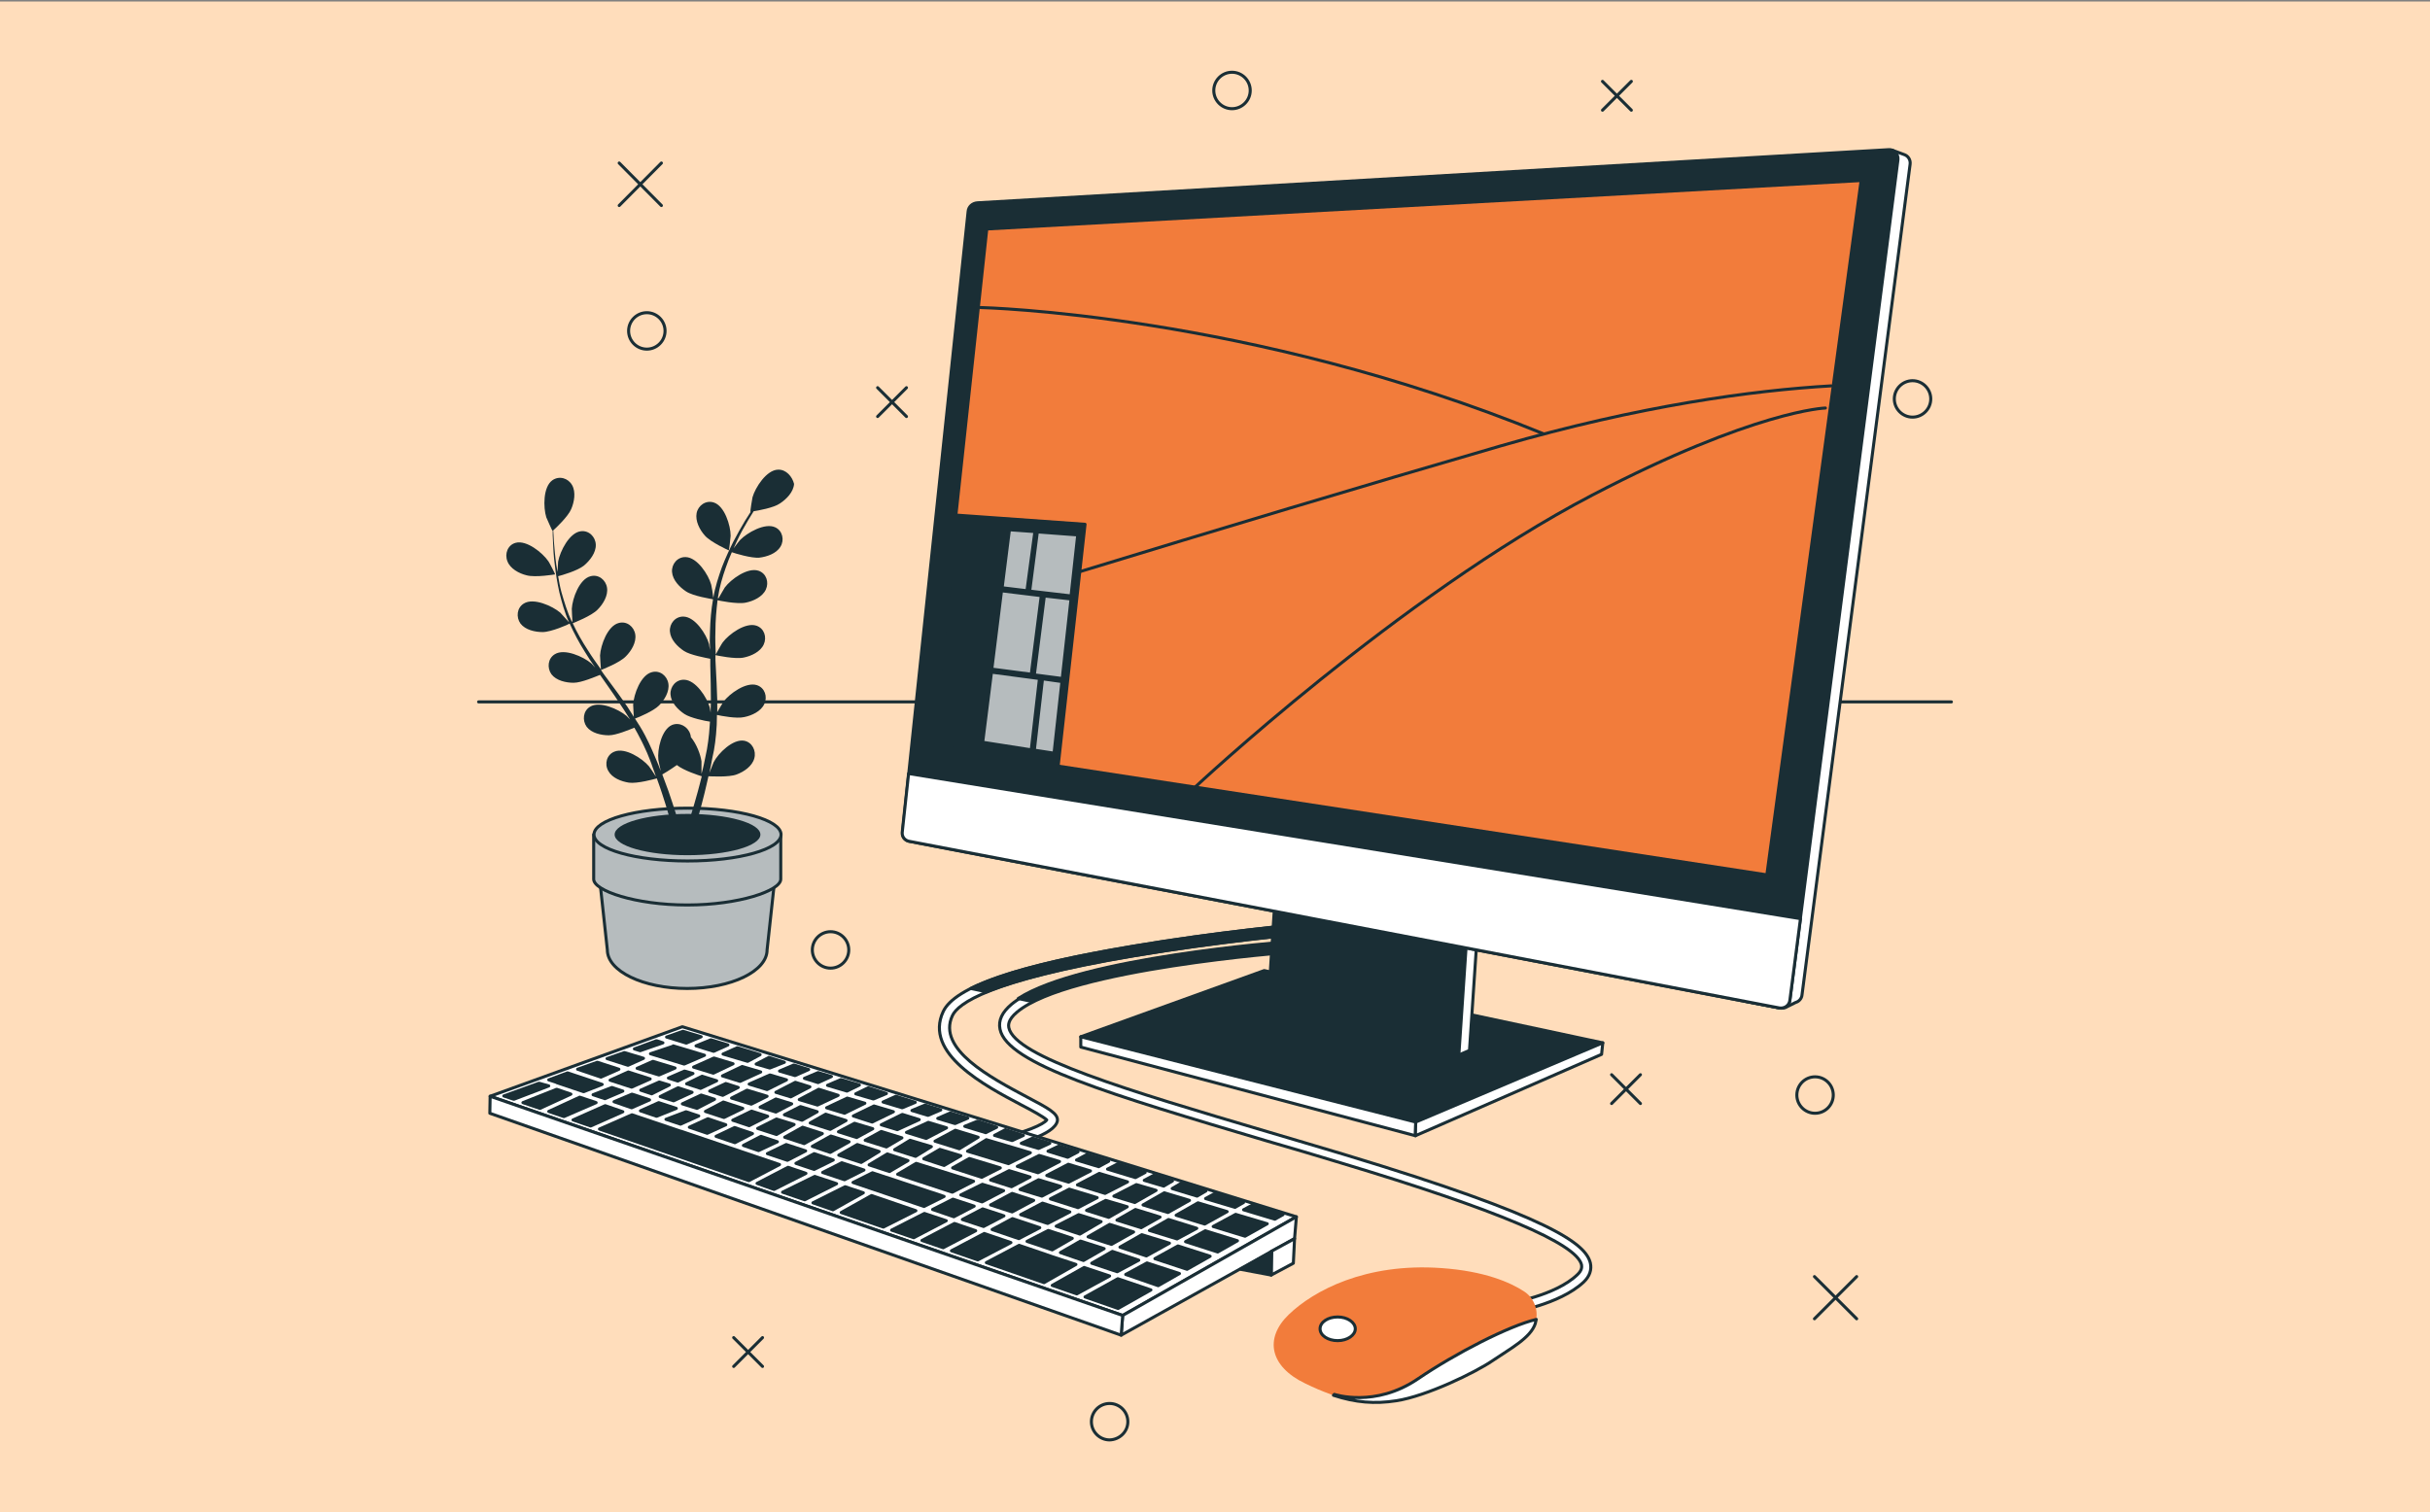 <?xml version="1.0" encoding="utf-8"?>
<!-- Generator: Adobe Illustrator 25.2.0, SVG Export Plug-In . SVG Version: 6.00 Build 0)  -->
<svg version="1.1" id="Calque_1" xmlns="http://www.w3.org/2000/svg" xmlns:xlink="http://www.w3.org/1999/xlink" x="0px" y="0px"
	 viewBox="0 0 800.2 498.1" style="enable-background:new 0 0 800.2 498.1;" xml:space="preserve">
<rect x="0" y="0" width="800.2" height="498.1" fill="#808080" stroke="none"/>
<style type="text/css">
	.st0{clip-path:url(#SVGID_2_);}
	.st1{fill:#FFDDBB;}
	.st2{fill:none;}
	.st3{fill:none;stroke:#1A2E35;stroke-linecap:round;stroke-linejoin:round;stroke-miterlimit:10;}
	.st4{fill:#B6BCBE;stroke:#1A2E35;stroke-linecap:round;stroke-linejoin:round;stroke-miterlimit:10;}
	.st5{fill:#1A2E35;}
	.st6{fill:#FFFFFF;stroke:#1A2E35;stroke-linecap:round;stroke-linejoin:round;stroke-miterlimit:10;}
	.st7{fill:#1A2E35;stroke:#1A2E35;stroke-linecap:round;stroke-linejoin:round;stroke-miterlimit:10;}
	.st8{fill:#F27C3B;}
</style>
<g>
	<g>
		<defs>
			<rect id="SVGID_1_" y="0.5" width="800.2" height="497.6"/>
		</defs>
		<clipPath id="SVGID_2_">
			<use xlink:href="#SVGID_1_"  style="overflow:visible;"/>
		</clipPath>
		<g class="st0">
			<path class="st1" d="M-546,217.7c125.7-193.8,333.4-99,564.6-237.8s218.1-471,561.5-558.6c225.9-57.6,483.5,46,646.4,192.5
				c223.1,200.5,288.8,495.2,224.3,763.7c-51.5,214.1-185.6,411.6-388.7,531.6c-289.2,170.8-576,34.8-856.9,54
				s-487.2,14.1-636-169.6C-579.7,609.7-671.7,411.5-546,217.7L-546,217.7z"/>
		</g>
	</g>
</g>
<rect y="0.5" class="st2" width="800.2" height="497.6"/>
<g>
	<g>
		<line class="st3" x1="203.9" y1="53.7" x2="217.8" y2="67.7"/>
		<line class="st3" x1="217.8" y1="53.7" x2="203.9" y2="67.7"/>
	</g>
	<g>
		<line class="st3" x1="597.5" y1="420.5" x2="611.4" y2="434.4"/>
		<line class="st3" x1="611.4" y1="420.5" x2="597.5" y2="434.4"/>
	</g>
	<g>
		<line class="st3" x1="289" y1="127.7" x2="298.5" y2="137.2"/>
		<line class="st3" x1="298.5" y1="127.7" x2="289" y2="137.2"/>
	</g>
	<g>
		<line class="st3" x1="530.7" y1="354" x2="540.2" y2="363.5"/>
		<line class="st3" x1="540.2" y1="354" x2="530.7" y2="363.5"/>
	</g>
	<g>
		<line class="st3" x1="241.6" y1="440.6" x2="251.1" y2="450.1"/>
		<line class="st3" x1="251.1" y1="440.6" x2="241.6" y2="450.1"/>
	</g>
	<g>
		<line class="st3" x1="527.7" y1="26.8" x2="537.2" y2="36.3"/>
		<line class="st3" x1="537.2" y1="26.8" x2="527.7" y2="36.3"/>
	</g>
	<path class="st3" d="M219,109c0-3.3-2.7-6-6-6s-6,2.7-6,6c0,3.3,2.7,6,6,6S219,112.3,219,109z"/>
	<path class="st3" d="M411.7,29.8c0-3.3-2.7-6-6-6c-3.3,0-6,2.7-6,6c0,3.3,2.7,6,6,6C409,35.8,411.7,33.1,411.7,29.8z"/>
	<circle class="st3" cx="597.7" cy="360.7" r="6"/>
	<path class="st3" d="M371.4,468.3c0-3.3-2.7-6-6-6c-3.3,0-6,2.7-6,6c0,3.3,2.7,6,6,6C368.7,474.2,371.4,471.6,371.4,468.3z"/>
	<path class="st3" d="M279.5,312.9c0-3.3-2.7-6-6-6c-3.3,0-6,2.7-6,6c0,3.3,2.7,6,6,6C276.8,318.9,279.5,316.2,279.5,312.9z"/>
	<path class="st3" d="M635.8,131.4c0-3.3-2.7-6-6-6c-3.3,0-6,2.7-6,6c0,3.3,2.7,6,6,6C633.1,137.4,635.8,134.7,635.8,131.4z"/>
	<line class="st3" x1="642.6" y1="231.2" x2="157.6" y2="231.2"/>
	<g>
		<path class="st4" d="M197.4,289l2.6,23.9c0,7,11.8,12.7,26.3,12.7c14.5,0,26.3-5.7,26.3-12.7l2.6-23.9H197.4z"/>
		<path class="st4" d="M195.5,274.9v14.7c0,3.8,13.8,8.5,30.8,8.5c17,0,30.8-4.7,30.8-8.5v-14.7H195.5z"/>
		<ellipse class="st4" cx="226.4" cy="274.9" rx="30.8" ry="8.7"/>
		<ellipse class="st5" cx="226.4" cy="274.9" rx="24" ry="6.8"/>
		<g>
			<path class="st5" d="M173.4,189.5c2.9,0.8,9.4-0.3,9.4-0.3c0.1,0-2-4.1-2.2-4.3c-1.9-2.8-7.2-7.1-10.8-6.1
				c-2.6,0.7-3.7,3.6-2.7,6.1C168,187.3,170.9,188.9,173.4,189.5z"/>
			<path class="st5" d="M240,181.3c0.1,0,0.6-4.5,0.6-4.8c0-3.4-2-9.9-5.6-11c-2.6-0.8-5.1,1-5.6,3.5c-0.5,2.6,1,5.5,2.7,7.4
				C234,178.6,240,181.3,240,181.3z"/>
			<path class="st5" d="M256.2,154.7c-3.8,0.1-7.5,5.9-8.4,9.1c-0.1,0.3-0.8,4.8-0.7,4.8c0,0,0.1,0,0.1,0c-0.6,0.9-1.2,1.9-1.9,3
				c-1.2,2-2.5,4.3-3.8,6.8c-1.3,2.6-2.6,5.4-3.8,8.5c-1.1,3.1-2.2,6.4-2.8,10c0,0,0,0.1,0,0.1c-0.1-1.1-0.6-4.2-0.7-4.4
				c-0.9-3.3-4.6-9-8.4-9.1c-2.7-0.1-4.7,2.3-4.5,4.9c0.2,2.7,2.5,5,4.6,6.4c2.4,1.6,8.5,2.5,8.9,2.6c-0.6,3.4-0.9,6.9-1,10.5
				c-0.1,2.1-0.1,4.1,0,6.2c-0.2-0.9-0.3-1.8-0.3-1.9c-0.9-3.3-4.6-9-8.4-9.1c-2.7-0.1-4.7,2.3-4.5,4.9c0.2,2.7,2.5,5,4.6,6.4
				c2.1,1.4,7.3,2.3,8.7,2.6c0,0.8,0,1.6,0,2.4c0.1,3.8,0.2,7.6,0.2,11.4c0,1.3-0.1,2.6-0.1,3.9c-0.1-0.8-0.3-1.5-0.3-1.7
				c-0.9-3.3-4.6-9-8.4-9.1c-2.7-0.1-4.7,2.3-4.5,4.9c0.2,2.7,2.5,5,4.6,6.4c2,1.3,6.8,2.3,8.4,2.5c-0.1,1.3-0.2,2.7-0.3,3.9
				c-0.1,0.9-0.2,1.7-0.3,2.6c-0.1,0.9-0.3,1.7-0.4,2.6c-0.3,1.6-0.7,3.3-1,4.9c-0.2,1.1-0.5,2.1-0.8,3.2c0-1.3,0-3.9,0-4.1
				c-0.3-2.2-1.6-5.7-3.5-8c0-0.3-0.1-0.7-0.2-1c-0.8-2.5-3.5-4-6-3c-3.5,1.5-4.9,8.2-4.5,11.5c0,0.2,0.5,2.3,0.8,3.7
				c-0.3-0.8-0.6-1.5-0.9-2.3c-0.6-1.5-1.3-3.1-2-4.7c-0.4-0.8-0.7-1.6-1.1-2.4c-0.4-0.8-0.8-1.6-1.2-2.4c-1-1.9-2.1-3.7-3.3-5.5
				c1.4-0.5,6.1-2.5,7.9-4.3c1.8-1.8,3.5-4.6,3.1-7.2c-0.4-2.6-2.8-4.5-5.4-3.8c-3.7,0.9-6,7.3-6.2,10.7c0,0.2,0.1,2.6,0.2,4
				c-0.7-1.1-1.4-2.2-2.1-3.3c-2.1-3.1-4.4-6.2-6.7-9.3c-0.7-0.9-1.4-1.9-2-2.8c0.5-0.2,6.2-2.4,8.2-4.5c1.8-1.8,3.5-4.6,3.1-7.2
				c-0.4-2.6-2.8-4.5-5.4-3.8c-3.7,0.9-6,7.3-6.2,10.7c0,0.3,0.2,3.8,0.3,4.6c-1.5-2.1-3-4.2-4.3-6.3c-1.9-2.9-3.6-5.9-5-8.9
				c0.2-0.1,6.2-2.4,8.2-4.5c1.8-1.8,3.5-4.6,3.1-7.2c-0.4-2.6-2.8-4.5-5.4-3.8c-3.7,0.9-6,7.3-6.2,10.7c0,0.2,0.1,2.9,0.2,4.2
				c-0.1,0-0.1,0-0.2,0.1c-1.5-3.2-2.5-6.6-3.4-9.7c-0.5-1.8-0.8-3.6-1.1-5.3c1.2-0.3,6.4-1.8,8.5-3.5c1.9-1.6,4-4.2,3.9-6.9
				c-0.1-2.6-2.3-4.8-5-4.4c-3.7,0.5-6.8,6.6-7.4,10c0,0.2-0.1,2.1-0.2,3.4c-0.1-0.8-0.3-1.6-0.4-2.3c-0.4-2.8-0.6-5.4-0.8-7.8
				c-0.1-1.3-0.1-2.5-0.2-3.6c1-0.9,4.9-4.6,5.9-7c1-2.3,1.6-5.6,0.3-7.9c-1.3-2.3-4.2-3.2-6.5-1.6c-3.1,2.2-3,9-2,12.2
				c0.1,0.3,2,4.5,2,4.4c0,0,0,0,0.1-0.1c0,1.1,0,2.2,0.1,3.5c0.1,2.3,0.2,5,0.6,7.8c0.3,2.8,0.8,5.9,1.5,9.1
				c0.8,3.2,1.7,6.6,3.2,9.9c0,0,0,0.1,0.1,0.1c-0.7-0.8-2.8-3.1-3-3.3c-2.6-2.2-8.8-5-12-3c-2.3,1.4-2.6,4.5-1.1,6.6
				c1.6,2.1,4.8,2.8,7.3,2.8c2.8,0,8.5-2.5,8.9-2.8c1.4,3.1,3.1,6.3,5,9.3c1.1,1.8,2.2,3.5,3.4,5.2c-0.6-0.7-1.2-1.3-1.3-1.4
				c-2.6-2.2-8.8-5-12-3c-2.3,1.4-2.6,4.5-1.1,6.6c1.6,2.1,4.8,2.8,7.3,2.8c2.6,0,7.4-2.1,8.7-2.6c0.5,0.7,0.9,1.3,1.4,2
				c2.2,3.1,4.4,6.3,6.4,9.4c0.7,1.1,1.4,2.2,2.1,3.3c-0.6-0.6-1.1-1.1-1.2-1.2c-2.6-2.2-8.8-5-12-3c-2.3,1.4-2.6,4.5-1.1,6.6
				c1.6,2.1,4.8,2.8,7.3,2.8c2.4,0,6.9-1.9,8.4-2.5c0.7,1.2,1.3,2.3,1.9,3.5c0.4,0.8,0.8,1.5,1.2,2.4c0.4,0.8,0.7,1.6,1.1,2.4
				c0.6,1.5,1.3,3.1,1.8,4.7c0.4,1.1,0.8,2.1,1.1,3.1c-0.7-1.1-2.1-3.2-2.3-3.4c-2.2-2.6-7.9-6.3-11.4-4.8c-2.5,1-3.3,4-2,6.3
				c1.3,2.4,4.3,3.5,6.8,3.9c2.7,0.4,8.5-1.2,9.2-1.4c0.6,1.7,1.2,3.3,1.7,4.9c1.8,5.4,3,9.9,3.9,13.1l2.5-0.4c0-0.1,0-0.1-0.1-0.2
				c-0.9-3.2-2.3-7.8-4.2-13.3c-0.6-1.7-1.3-3.5-2-5.4c0.4-0.2,2.7-1.6,4.8-3.1c2.2,1.8,7.5,3.5,8.2,3.7c-0.4,1.7-0.9,3.4-1.3,5
				c-1.5,5.5-2.9,9.9-4,13.1l2.8-0.4c1-3.1,2.2-7.2,3.4-12.1c0.4-1.8,0.9-3.7,1.3-5.6c0.7,0,6.7,0.4,9.3-0.6
				c2.4-0.9,5.1-2.7,5.8-5.3c0.7-2.5-0.7-5.3-3.3-5.8c-3.7-0.7-8.6,4.1-10.1,7.1c-0.1,0.2-0.9,2.2-1.4,3.5c0.2-0.8,0.3-1.6,0.5-2.4
				c0.3-1.6,0.6-3.3,1-5c0.1-0.9,0.3-1.7,0.4-2.6c0.1-0.9,0.2-1.8,0.3-2.7c0.2-2.1,0.3-4.2,0.3-6.4c1.4,0.3,6.5,1.3,9,0.7
				c2.5-0.5,5.5-1.9,6.6-4.3c1.1-2.4,0.2-5.3-2.4-6.2c-3.6-1.2-9.1,2.8-11.1,5.5c-0.1,0.2-1.4,2.3-2,3.4c0-1.3,0-2.6,0-3.9
				c-0.1-3.8-0.3-7.6-0.5-11.4c-0.1-1.2-0.1-2.3-0.1-3.5c0.5,0.1,6.5,1.4,9.3,0.8c2.5-0.5,5.5-1.9,6.6-4.3c1.1-2.4,0.2-5.3-2.4-6.2
				c-3.6-1.2-9.1,2.8-11.1,5.5c-0.2,0.2-1.9,3.2-2.3,4c-0.1-2.6-0.2-5.1-0.1-7.7c0-3.5,0.3-6.9,0.7-10.2c0.2,0.1,6.5,1.4,9.3,0.8
				c2.5-0.5,5.5-1.9,6.6-4.3c1.1-2.4,0.2-5.3-2.4-6.2c-3.6-1.2-9.1,2.8-11.1,5.5c-0.1,0.2-1.5,2.5-2.1,3.6c-0.1,0-0.1,0-0.2-0.1
				c0.5-3.5,1.5-6.9,2.6-10c0.6-1.8,1.3-3.5,2-5.1c1.1,0.4,6.4,2,9,1.8c2.5-0.3,5.6-1.3,7-3.6c1.4-2.2,0.7-5.3-1.7-6.4
				c-3.4-1.6-9.3,1.8-11.6,4.2c-0.1,0.1-1.3,1.6-2.1,2.7c0.3-0.7,0.7-1.5,1-2.2c1.2-2.6,2.5-4.9,3.7-6.9c0.7-1.1,1.3-2.2,1.9-3.1
				c1.3-0.2,6.6-1.1,8.7-2.6c2.1-1.4,4.4-3.7,4.6-6.4C260.9,157,258.9,154.6,256.2,154.7z"/>
		</g>
	</g>
	<g>
		<g>
			<path class="st6" d="M497.1,432.4l-0.5-3.1c0.2,0,15.5-2.4,22.8-9.4c1.6-1.5,1.5-2.6,1.4-3.3c-1.7-7-27.6-18-79.1-33.5
				c-8.5-2.6-16.7-5-24.6-7.3c-51.5-15.3-85.5-25.4-87.8-36.8c-0.6-2.9,0.7-5.6,3.8-8.2c17.8-14.8,88.8-20.2,91.8-20.4l0.2,3.2
				c-0.7,0.1-73,5.5-90.1,19.7c-3.3,2.7-2.9,4.6-2.8,5.2c2,9.6,38.9,20.6,85.6,34.4c7.9,2.3,16.1,4.8,24.6,7.3
				c68.8,20.8,79.7,29.5,81.3,35.8c0.5,2.2-0.2,4.4-2.2,6.3C513.5,429.8,497.8,432.3,497.1,432.4z"/>
			<path class="st7" d="M335.3,328.9l4.6,1c22.8-11.9,84.6-16.6,85.3-16.6l-0.2-3.2C422,310.4,356.2,315.4,335.3,328.9z"/>
		</g>
		<g>
			<path class="st8" d="M505.6,435.8c1.2-3.9-0.3-8.2-3.7-10.4c-4.6-3-13-6.7-27.2-7.7c-25.1-1.8-42.2,7.5-50.3,15.3
				c-8.1,7.8-6.3,17.1,5.4,22.7c11.7,5.7,20,7.2,29.9,5.7c9.9-1.5,26-9.3,31.7-13.2c5.7-3.9,12.6-7.5,14.1-12.3
				C505.6,435.9,505.6,435.8,505.6,435.8z"/>
			<path class="st6" d="M466.9,454.2c-14.1,9.6-27.5,5.1-27.5,5.1l-0.3,0.3c7.3,2.4,13.6,2.9,20.7,1.8c9.9-1.5,26-9.3,31.7-13.2
				c5.7-3.9,12.6-7.5,14.1-12.3c0,0,0-0.1,0-0.1c0.1-0.4,0.2-0.8,0.3-1.2C497,436.7,479.4,445.7,466.9,454.2z"/>
		</g>
		<path class="st6" d="M446.3,437.7c0,2.1-2.6,3.9-5.8,3.9c-3.2,0-5.8-1.7-5.8-3.9s2.6-3.9,5.8-3.9
			C443.7,433.8,446.3,435.6,446.3,437.7z"/>
	</g>
	<g>
		<g>
			<path class="st6" d="M328.7,378.2l-0.6-3.1c9.5-2,15.7-4.8,16.6-6.2c-1-1-5-3.2-8.3-4.9c-12.1-6.4-32.3-17-25.8-30.8
				c3.8-8.1,24.2-15.1,62.5-21.5c27.8-4.7,54.9-7.2,55.2-7.2l0.3,3.1c-0.3,0-27.3,2.5-54.9,7.2c-48.1,8.1-58.3,15.8-60.1,19.8
				c-5.1,11,12.7,20.4,24.5,26.7c7.2,3.8,10.4,5.5,10.1,7.9C347.3,373.9,334.3,377.1,328.7,378.2z"/>
			<path class="st7" d="M428.2,304.5c-0.3,0-27.4,2.5-55.2,7.2c-25.7,4.3-43.3,8.9-53.3,13.9l5.2,1.1c8.7-3.5,23.4-7.7,48.5-11.9
				c27.7-4.6,54.7-7.1,54.9-7.2L428.2,304.5z"/>
		</g>
		<g>
			<polygon class="st6" points="426.9,400.8 369.7,433.3 161.4,361.1 224.7,338.2 			"/>
			<g>
				<polygon class="st7" points="335,384.2 341.8,386.3 348.9,382.6 342.2,380.6 				"/>
				<polygon class="st7" points="324.5,375.6 318.6,379.2 332.1,383.3 339.3,379.7 324.8,375.4 				"/>
				<polygon class="st7" points="344.7,387.2 351.9,389.4 359.1,385.7 351.8,383.5 				"/>
				<polygon class="st7" points="298.5,373 305,375 311.7,371.5 305.7,369.7 				"/>
				<polygon class="st7" points="307.9,375.9 315.9,378.4 322.1,374.6 314.6,372.3 				"/>
				<polygon class="st7" points="340.4,395.4 333.3,393.1 326.2,396.9 333.3,399.2 				"/>
				<polygon class="st7" points="354.8,390.3 363.9,393.1 371.3,389.3 362,386.5 				"/>
				<polygon class="st7" points="281,367.6 287.2,369.6 294.2,366.2 287.8,364.3 				"/>
				<polygon class="st7" points="362.6,402.4 355.2,400.1 347.8,403.9 355.6,406.5 				"/>
				<polygon class="st7" points="371.2,397.5 364.1,395.4 357.8,398.7 365.1,401 				"/>
				<polygon class="st7" points="366.8,394 373.7,396.1 380.7,392.1 374.2,390.2 				"/>
				<polygon class="st7" points="352.3,399.2 343.3,396.3 336.1,400.1 345,403 				"/>
				<polygon class="st7" points="391.7,395.4 383.4,392.9 376.4,396.9 384.6,399.4 				"/>
				<polygon class="st7" points="382,400.9 373.9,398.4 367.8,401.9 375.8,404.4 				"/>
				<polygon class="st7" points="297.1,367.1 290.2,370.5 295.5,372.1 302.7,368.8 297.2,367.1 				"/>
				<polygon class="st7" points="199.2,361.9 205.1,359.4 201.5,358.2 195.3,360.6 				"/>
				<polygon class="st7" points="200.9,355.8 208,358.1 214.1,355.4 206.9,353.1 				"/>
				<polygon class="st7" points="209.8,351.9 217,354.1 222.3,351.8 215,349.6 				"/>
				<polygon class="st7" points="230.1,367.6 225.9,366.2 219.3,368.7 224.1,370.3 				"/>
				<polygon class="st7" points="213.9,362.3 208.1,360.4 202.2,362.9 208,364.9 				"/>
				<polygon class="st7" points="220.1,355.1 223.2,356.1 228.2,353.6 225.4,352.8 				"/>
				<polygon class="st7" points="222.7,365.1 216.9,363.2 210.9,365.9 216.2,367.7 				"/>
				<polygon class="st7" points="272.2,364.9 278.1,366.7 284.8,363.4 279,361.7 				"/>
				<polygon class="st7" points="255.5,359.8 260.4,361.3 266.7,358 261.9,356.5 				"/>
				<polygon class="st7" points="230.7,358.5 236,356 231.2,354.5 226.1,357 				"/>
				<polygon class="st7" points="263.2,362.2 269.2,364 276,360.8 269.6,358.8 				"/>
				<polygon class="st7" points="253.5,354.1 246.7,357.1 252.6,358.9 259,355.7 253.6,354.1 				"/>
				<polygon class="st7" points="237.9,354.4 243.7,356.2 250.5,353.1 244.4,351.3 				"/>
				<polygon class="st7" points="228.4,351.5 234.9,353.5 241.4,350.4 235.1,348.5 				"/>
				<polygon class="st7" points="313.7,384.7 323.3,387.8 329.4,384.7 319.2,381.6 				"/>
				<polygon class="st7" points="326.2,388.7 333.1,390.9 339.2,387.7 332.3,385.6 				"/>
				<polygon class="st7" points="361.3,394.5 352.1,391.7 345.9,394.9 355,397.8 				"/>
				<polygon class="st7" points="335.9,391.8 343.1,394 349.3,390.8 342,388.6 				"/>
				<polygon class="st7" points="239,370.5 233.1,368.5 227,371.3 232.9,373.3 				"/>
				<polygon class="st7" points="284.9,375.6 291.9,377.8 297,374.8 290.2,372.7 				"/>
				<polygon class="st7" points="294.6,378.7 301.5,380.9 306.7,377.7 299.7,375.6 				"/>
				<polygon class="st7" points="304.2,381.7 310.9,383.9 316.4,380.7 309.5,378.6 				"/>
				<polygon class="st7" points="235.3,362.1 230.9,360.7 224.7,363.6 229.5,365.1 				"/>
				<polygon class="st7" points="225.3,350.5 232,347.6 221.7,344.5 221.7,344.6 214.2,347.1 				"/>
				<polygon class="st7" points="210.8,346.1 218.3,343.5 216.2,342.8 208.9,345.5 				"/>
				<polygon class="st7" points="409.5,398.5 419.8,401.6 422.5,400.1 412.3,397 				"/>
				<polygon class="st7" points="227.9,359.8 223.3,358.3 217.4,361.2 221.8,362.6 				"/>
				<polygon class="st7" points="276.1,372.8 282.1,374.7 287.4,371.8 281.4,370 				"/>
				<polygon class="st7" points="211,359.1 214.6,360.3 220.4,357.4 217.1,356.4 				"/>
				<polygon class="st7" points="266.8,369.9 273.4,372 278.6,369.1 271.9,367 				"/>
				<polygon class="st7" points="261.5,370.4 255.7,368.6 249.5,371.7 255.7,373.7 				"/>
				<polygon class="st7" points="270.8,373.4 264.3,371.3 258.4,374.6 264.8,376.7 				"/>
				<polygon class="st7" points="289.5,379.3 282.3,377 276.2,380.5 283.6,382.9 				"/>
				<polygon class="st7" points="330.5,392.2 323.5,390.1 316.4,393.6 323.4,395.9 				"/>
				<polygon class="st7" points="299,382.3 292.2,380.1 286.2,383.7 292.9,385.9 				"/>
				<polygon class="st7" points="320.6,389.1 301.7,383.2 295.6,386.8 313.6,392.7 				"/>
				<polygon class="st7" points="279.6,376.1 273.6,374.2 267.5,377.6 273.4,379.6 				"/>
				<polygon class="st7" points="250.3,364.7 255.5,366.3 260.7,363.6 255.5,362 				"/>
				<polygon class="st7" points="240.9,361.7 247.4,363.7 252.6,361.1 246,359.1 				"/>
				<polygon class="st7" points="252.8,367.7 247.5,366 241.3,369 246.7,370.8 				"/>
				<polygon class="st7" points="258.3,367.2 264.1,369 269.1,366.2 263.6,364.5 				"/>
				<polygon class="st7" points="233.7,359.4 238,360.8 243.1,358.2 239,356.9 				"/>
				<polygon class="st7" points="244.6,365.1 238.2,363 232.3,366.1 238.4,368.1 				"/>
				<polygon class="st7" points="197.9,354.8 203.8,352.2 196.7,349.9 190.2,352.2 				"/>
				<polygon class="st7" points="256.7,383.6 224.2,372.6 224.1,372.6 224.1,372.6 208.1,367.2 197.4,371.9 246.6,388.9 				"/>
				<polygon class="st7" points="177.8,365.1 188,360.4 183.3,358.8 172.2,363.2 				"/>
				<polygon class="st7" points="196.3,363.2 190.9,361.4 180.7,366.1 185.7,367.8 				"/>
				<polygon class="st7" points="205.1,366.2 199.3,364.2 188.7,368.9 194.5,370.9 				"/>
				<polygon class="st7" points="284.3,392.9 278.3,390.9 267.7,396.2 274.3,398.5 				"/>
				<polygon class="st7" points="265.4,386.5 259.5,384.5 249.3,389.8 254.9,391.8 				"/>
				<polygon class="st7" points="275.5,389.9 268.3,387.5 257.7,392.7 265,395.2 				"/>
				<polygon class="st7" points="246.2,349.6 250.3,347.4 242.8,345.1 238.1,347.2 				"/>
				<polygon class="st7" points="249,350.5 253.5,351.8 258.3,349.9 253.2,348.3 				"/>
				<polygon class="st7" points="301.6,398.8 287,393.8 277,399.4 290.9,404.2 				"/>
				<polygon class="st7" points="256.7,352.8 261.8,354.3 266.3,352.3 261.4,350.8 				"/>
				<polygon class="st7" points="183.2,356.5 183.3,356.5 183.3,356.6 192.2,359.6 198.3,357.2 186.9,353.4 180.7,355.7 				"/>
				<polygon class="st7" points="229.2,344.5 235,346.3 239.7,344.2 234.1,342.5 				"/>
				<polygon class="st7" points="211.9,348.6 205.6,346.7 199.9,348.7 206.8,350.9 				"/>
				<polygon class="st7" points="375,415.1 366.3,412.2 359.5,416.1 367.9,418.9 				"/>
				<polygon class="st7" points="406.9,400 399.5,404 410,407.2 417.3,403.1 				"/>
				<polygon class="st7" points="226,343.6 230.9,341.5 224.9,339.7 219.5,341.6 				"/>
				<polygon class="st7" points="396.9,405.4 390.4,409 401,412.4 407.5,408.7 				"/>
				<polygon class="st7" points="368.1,421.2 357.3,427.2 368.2,431 379,424.9 				"/>
				<polygon class="st7" points="387.9,410.4 380.3,414.6 390.9,418.1 398.5,413.8 				"/>
				<polygon class="st7" points="180.7,357.7 177.5,356.8 165.9,361 169.2,362.1 				"/>
				<polygon class="st7" points="365.4,420.3 357,417.5 346.5,423.4 354.6,426.2 				"/>
				<polygon class="st7" points="332.9,409.3 324.1,406.3 313.3,412 322,415 				"/>
				<polygon class="st7" points="354.3,416.5 346.7,414 346.5,414.1 346.4,413.9 335.6,410.2 324.8,415.9 343.8,422.5 				"/>
				<polygon class="st7" points="321.3,405.4 314.3,403 303.6,408.6 310.6,411 				"/>
				<polygon class="st7" points="388.4,419.5 377.7,416 370.7,419.8 381.4,423.5 				"/>
				<polygon class="st7" points="264.9,355.2 269.4,356.6 273.8,354.6 269.4,353.3 				"/>
				<polygon class="st7" points="311.6,402.1 304.4,399.7 293.6,405.2 300.9,407.7 				"/>
				<polygon class="st7" points="317.7,371 324.6,373.1 328.2,371.3 321.9,369.3 				"/>
				<polygon class="st7" points="353.1,407.9 345.2,405.3 338.2,408.9 346.5,411.7 				"/>
				<polygon class="st7" points="330.6,400.5 323.6,398.2 316.9,401.7 323.9,404 				"/>
				<polygon class="st7" points="404.1,399.1 394.5,396.2 387.3,400.3 396.7,403.2 				"/>
				<polygon class="st7" points="363.6,411.3 355.8,408.8 349.2,412.6 356.8,415.2 				"/>
				<polygon class="st7" points="394.1,404.6 384.8,401.7 378.5,405.3 387.6,408.1 				"/>
				<polygon class="st7" points="373.3,405.8 365.4,403.3 358.3,407.4 366,409.9 				"/>
				<polygon class="st7" points="385.1,409.5 376,406.7 368.8,410.8 377.5,413.7 				"/>
				<polygon class="st7" points="342.4,404.4 333.4,401.4 326.7,405 335.5,408 				"/>
				<polygon class="st7" points="265.3,379.1 258.9,377 252.7,380 259.3,382.2 				"/>
				<polygon class="st7" points="274.4,382.1 268.1,380 262.1,383.2 268.1,385.2 				"/>
				<polygon class="st7" points="256,376.1 250.6,374.3 244.8,377.3 249.8,379 				"/>
				<polygon class="st7" points="310.9,394.1 287.3,386.3 280.9,389.5 304.3,397.4 				"/>
				<polygon class="st7" points="320.8,397.3 313.8,395 307.1,398.4 314.1,400.8 				"/>
				<polygon class="st7" points="284.5,385.4 277.2,383 270.9,386.2 278.1,388.6 				"/>
				<polygon class="st7" points="290.8,363 297.1,364.9 301.4,363.1 295,361.1 				"/>
				<polygon class="st7" points="300.3,365.8 305.6,367.4 309.8,365.6 304.6,364 				"/>
				<polygon class="st7" points="308.8,368.4 314.5,370.1 318.7,368.3 312.9,366.6 				"/>
				<polygon class="st7" points="327.5,374 333.3,375.7 333.3,375.7 337,374 331.1,372.1 				"/>
				<polygon class="st7" points="247.8,373.4 241.9,371.4 235.8,374.3 242,376.4 				"/>
				<polygon class="st7" points="281.8,360.3 287.6,362 291.9,360.2 285.9,358.3 				"/>
				<polygon class="st7" points="272.5,357.5 278.9,359.4 283,357.4 276.9,355.6 				"/>
				<polygon class="st7" points="376.8,388.8 383.2,390.7 386.1,389 380,387.1 				"/>
				<polygon class="st7" points="364.7,385.1 373.9,387.9 377.1,386.2 368,383.4 				"/>
				<polygon class="st7" points="409.5,396.1 399.9,393.2 397,394.8 406.7,397.7 				"/>
				<polygon class="st7" points="386,391.5 394.2,394 397.1,392.3 388.9,389.8 				"/>
				<polygon class="st7" points="336.3,376.6 342,378.3 345.7,376.6 340,374.9 				"/>
				<polygon class="st7" points="345.1,379.2 351.6,381.2 355,379.4 348.7,377.5 				"/>
				<polygon class="st7" points="354.5,382.1 361.8,384.3 365.1,382.5 357.9,380.3 				"/>
			</g>
			<polygon class="st6" points="369.7,433.3 369.2,439.8 426.3,408 426.9,400.8 			"/>
			<polygon class="st6" points="418.6,412.2 418.6,420 425.9,416.1 426.3,408 			"/>
			<polygon class="st7" points="418.6,420 408.5,418.1 418.8,412.2 			"/>
			<polygon class="st6" points="369.2,439.8 161.3,366.7 161.4,361.1 369.7,433.3 			"/>
		</g>
	</g>
	<g>
		<g>
			<g>
				<polygon class="st7" points="416.3,319.7 355.9,341.5 466.2,369.6 527.8,343.5 				"/>
				<polygon class="st6" points="355.9,341.5 355.9,344.9 466.1,374.1 466.2,369.6 				"/>
				<polygon class="st6" points="466.2,369.6 527.8,343.5 527.4,347.3 466.1,374.1 				"/>
			</g>
			<polygon class="st6" points="423.5,292.5 421,331.1 417.5,332.6 480.4,347.5 483.9,346 486.7,304.2 			"/>
			<polygon class="st7" points="420,294 417.5,332.6 480.4,347.5 483.2,305.7 			"/>
			<g>
				<path class="st6" d="M627,50.9l-3.8-1.4l-5.3,0.3l-0.4,1.4L323.6,68.7c-1.6,0.1-2.9,1.3-3.1,2.9l-19.4,200.9
					c-0.1,1.4,0.8,2.6,2.1,2.9l274.1,52.5l-3,1.8l12.2,2.4l1.4-0.2l3.4-1.7c1.1-0.3,2-1.3,2.1-2.5L629,54.1
					C629.2,52.6,628.3,51.3,627,50.9z"/>
				<path class="st7" d="M318.8,69.7l-21.6,204.5c-0.1,1.4,0.8,2.6,2.1,2.9L585.9,332c1.7,0.3,3.3-0.8,3.5-2.5L625,52.6
					c0.2-1.8-1.3-3.5-3.1-3.3l-300,17.5C320.2,66.9,318.9,68.1,318.8,69.7z"/>
				<polygon class="st8" points="325.4,75.9 307.1,245.5 581.4,287.6 612.3,60 				"/>
				<g>
					<path class="st3" d="M355.6,188.3c43.9-13.4,93-28.2,138.5-41.4c46-13.3,83-18.3,108.9-19.8"/>
					<path class="st3" d="M322.9,101.3c0,0,88.6,2,185.4,41.6"/>
					<path class="st3" d="M393.3,259.5c0,0,67.3-63.1,131-96.4c53.7-28,76.8-28.7,76.8-28.7"/>
				</g>
				<path class="st6" d="M299.3,277.1L585.9,332c1.7,0.3,3.3-0.8,3.5-2.5l3.5-26.9l-293.7-47.8l-2.1,19.4
					C297,275.6,297.9,276.8,299.3,277.1z"/>
			</g>
		</g>
		<g>
			<polygon class="st7" points="307.1,245.5 348.5,251.8 357.3,172.7 315.3,169.7 			"/>
			<g>
				<polygon class="st4" points="352.7,197.3 343.9,196.3 340.6,222.3 349.8,223.5 				"/>
				<path class="st4" d="M339.1,194.5c0,0.1,0,0.1-0.1,0.2l13.7,1.6l2.2-20.1l-13.3-1L339.1,194.5z"/>
				<polygon class="st4" points="339.6,222.1 342.9,196.2 329.8,194.6 326.6,220.4 				"/>
				<polygon class="st4" points="342.3,223.5 326.5,221.4 323.6,244.5 339.6,247 				"/>
				<path class="st4" d="M338.2,194.6c0-0.1,0-0.1,0-0.2l2.6-19.3l-8.4-0.6l-2.4,19.1L338.2,194.6z"/>
				<polygon class="st4" points="343.3,223.6 340.6,247.1 347.1,248.1 349.7,224.5 				"/>
			</g>
		</g>
	</g>
</g>
</svg>
